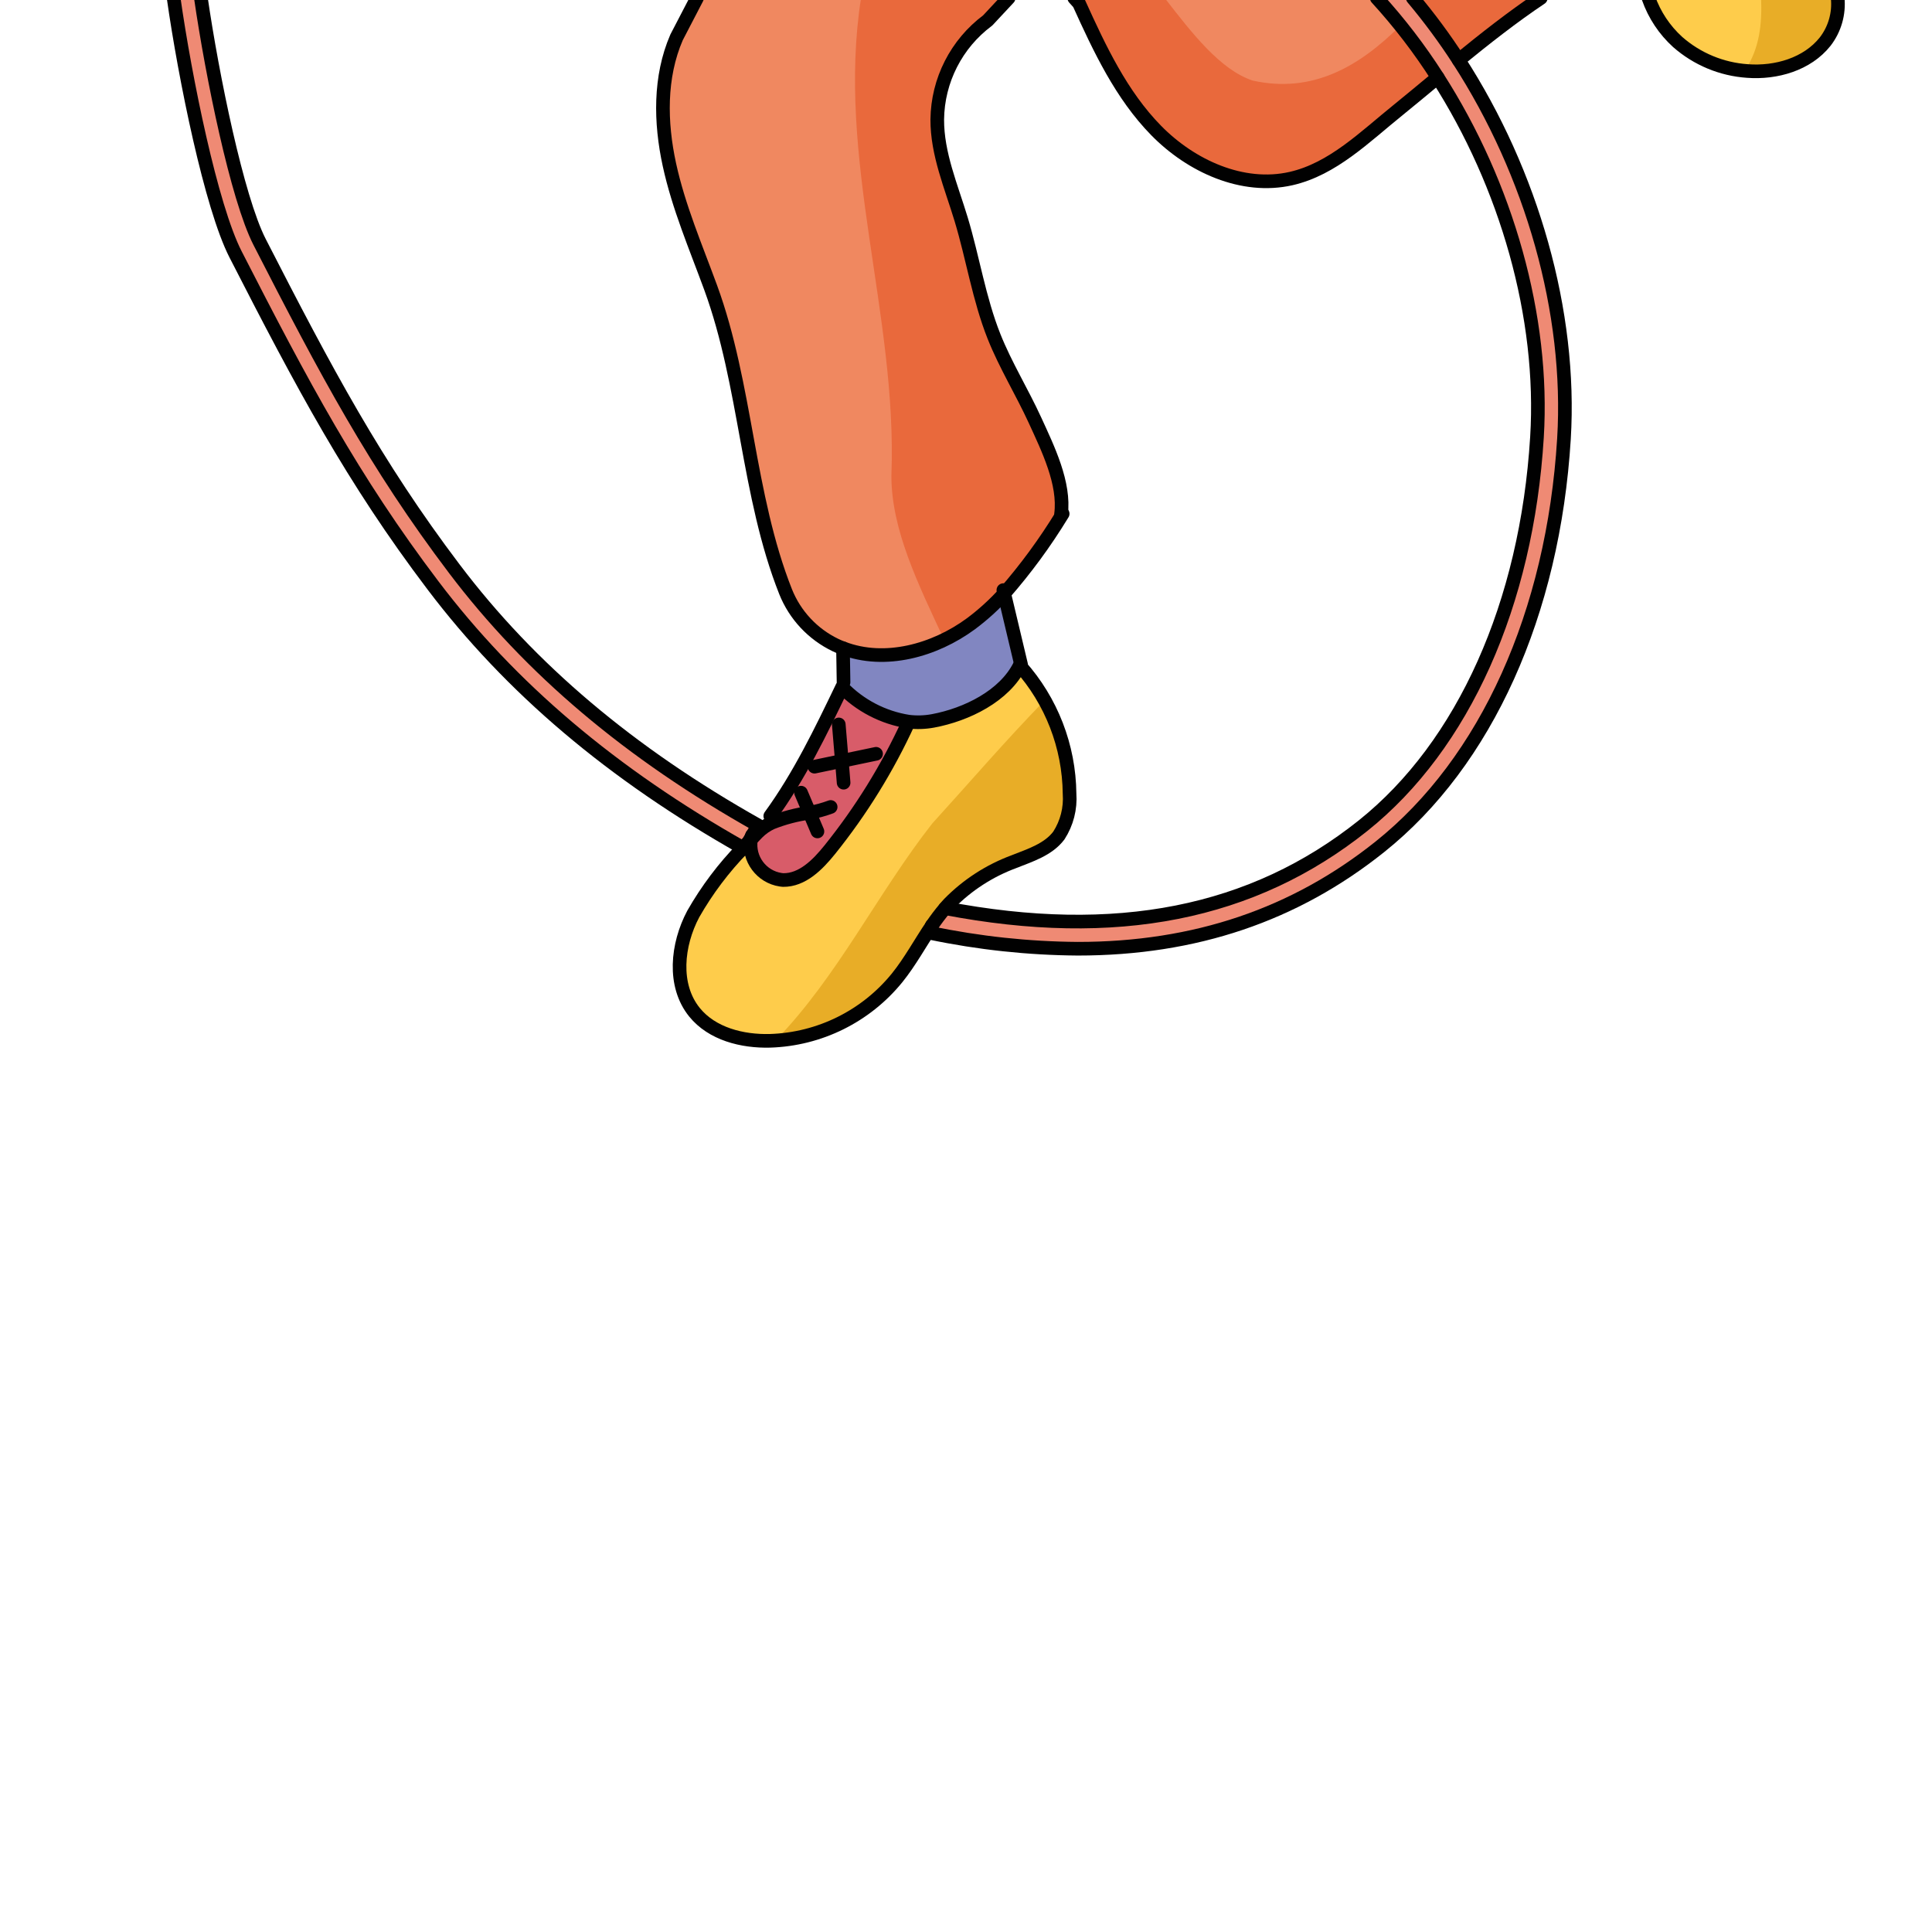 <?xml version="1.0" encoding="utf-8"?>
<!-- Generator: Adobe Illustrator 24.1.2, SVG Export Plug-In . SVG Version: 6.00 Build 0)  -->
<svg version="1.1" id="Layer_1" xmlns="http://www.w3.org/2000/svg" xmlns:xlink="http://www.w3.org/1999/xlink" x="0px" y="0px"
	 viewBox="0 0 283.465 283.465" style="enable-background:new 0 0 283.465 283.465;" xml:space="preserve">
<style type="text/css">
	.st0{fill:#D85C69;}
	.st1{fill:#EF8A74;}
	.st2{fill:#8186C1;}
	.st3{fill:#FECC4B;}
	.st4{fill:#F08860;}
	.st5{fill:#E8AD27;}
	.st6{fill:#E9693C;}
	.st7{fill:none;stroke:#010101;stroke-width:2;stroke-linecap:round;stroke-linejoin:round;}
</style>
<g>
	<g>
		<path class="st0" d="M113.226,120.709l-0.21-0.98c4.24-5.82,7.41-12.4,10.54-18.91c2.608,2.698,6.023,4.474,9.73,5.06l-0.02,0.16
			c-3.058,6.661-6.927,12.918-11.52,18.63c-1.77,2.2-4.03,4.49-6.85,4.45c-2.862-0.234-4.993-2.743-4.76-5.606
			c0.009-0.115,0.023-0.23,0.04-0.344c0.31-0.33,0.62-0.65,0.93-0.97C111.717,121.579,112.435,121.074,113.226,120.709z"/>
		<path class="st1" d="M110.276,122.749l-0.42,0.75c-0.28,0.3-0.57,0.6-0.84,0.91c-19.2-10.84-34.09-23.45-45.51-38.55
			c-11.77-15.55-19.1-29.31-28.94-48.53c-3.59-7-7.42-25.88-9.09-37.62h4c1.65,11.35,5.31,29.35,8.62,35.81
			c9.75,19.03,17,32.65,28.57,47.94c11.14,14.73,25.71,27.04,44.54,37.63L110.276,122.749z"/>
		<path class="st1" d="M214.016,8.819c10.73,16.58,16.59,36.97,15.45,55.57c-1.57,25.58-11.41,47.39-26.99,59.84
			c-12.52,10.01-27.15,14.97-44.34,14.97c-7.269-0.053-14.515-0.831-21.63-2.32l0.22-1.06v-0.01c0.598-0.889,1.245-1.744,1.94-2.56
			c25.05,4.8,45.13,0.83,61.34-12.12c14.7-11.75,24-32.52,25.5-56.98c1.09-17.64-4.44-36.99-14.57-52.79
			c-2.634-4.134-5.622-8.032-8.93-11.65h5.28C209.717,2.603,211.965,5.645,214.016,8.819z"/>
		<path class="st2" d="M147.336,87.089c0.83,3.48,1.657,6.957,2.48,10.43l-0.17,0.15c-0.01-0.01-0.02-0.03-0.03-0.04
			c-2.22,4.49-7.8,7.22-12.73,8.14c-1.187,0.221-2.401,0.258-3.6,0.11c-3.707-0.586-7.122-2.362-9.73-5.06l0.21-0.71
			c-0.03-1.67-0.05-3.33-0.08-5c6.15,2.35,13.42,0.35,18.77-3.59C144.222,90.203,145.856,88.719,147.336,87.089z"/>
		<path class="st3" d="M269.626-0.291c0.226,2.285-0.428,4.571-1.83,6.39c-2.63,3.32-7.19,4.64-11.41,4.32
			c-3.789-0.256-7.387-1.754-10.24-4.26c-1.939-1.762-3.41-3.978-4.28-6.45H269.626z"/>
		<path class="st3" d="M156.926,116.449c0.157,2.163-0.394,4.318-1.57,6.14c-1.55,2.06-4.2,2.89-6.6,3.84
			c-3.563,1.318-6.793,3.404-9.46,6.11c-0.22,0.23-0.43,0.47-0.63,0.71c-0.695,0.816-1.342,1.671-1.94,2.56v0.01
			c-1.72,2.54-3.18,5.27-5.1,7.65c-4.578,5.639-11.38,9.011-18.64,9.24c-4.09,0.11-8.51-1.01-11.09-4.19
			c-3.2-3.96-2.57-9.92-0.18-14.42c2.012-3.527,4.465-6.783,7.3-9.69c0.08,0.05,0.17,0.09,0.25,0.14l0.59-1.05
			c0.11-0.11,0.21-0.22,0.32-0.33c-0.424,2.84,1.535,5.487,4.376,5.91c0.114,0.017,0.229,0.03,0.344,0.04
			c2.82,0.04,5.08-2.25,6.85-4.45c4.593-5.712,8.462-11.969,11.52-18.63l0.02-0.16c1.199,0.148,2.413,0.111,3.6-0.11
			c4.93-0.92,10.51-3.65,12.73-8.14c0.01,0.01,0.02,0.03,0.03,0.04C154.269,102.84,156.856,109.514,156.926,116.449z"/>
		<path class="st4" d="M207.286-0.291h18.78c-4.05,2.7-8.24,6-12.05,9.11C211.965,5.645,209.717,2.603,207.286-0.291z"/>
		<path class="st4" d="M210.936,11.359c-2.17,1.79-4.13,3.44-5.76,4.75c-4.91,3.95-9.61,8.69-15.75,10.09
			c-7.13,1.62-14.66-1.83-19.79-7.05s-8.3-12-11.32-18.66l-0.7-0.78h44.39C205.314,3.327,208.302,7.225,210.936,11.359z"/>
		<path class="st4" d="M147.336,87.089c-1.48,1.63-3.114,3.114-4.88,4.43c-5.35,3.94-12.62,5.94-18.77,3.59
			c-0.374-0.134-0.741-0.288-1.1-0.46c-3.334-1.603-5.945-4.396-7.32-7.83c-5.63-14.21-5.74-30.27-11-44.63
			c-2.18-5.95-4.69-11.82-6.05-18.02s-1.47-12.87,1.05-18.69l3-5.77h45.72L144.916,3c-4.597,3.425-7.334,8.798-7.4,14.53
			c-0.02,5.05,2.05,9.83,3.51,14.66c1.72,5.7,2.62,11.65,4.82,17.18c1.69,4.24,4.11,8.14,6.01,12.29s4.41,9.26,3.82,13.79l0.14,0.09
			C153.322,79.623,150.485,83.487,147.336,87.089z"/>
	</g>
	<g>
		<path class="st0" d="M113.226,120.709l-0.21-0.98c4.24-5.82,7.41-12.4,10.54-18.91c2.608,2.698,6.023,4.474,9.73,5.06l-0.02,0.16
			c-3.058,6.661-6.927,12.918-11.52,18.63c-1.77,2.2-4.03,4.49-6.85,4.45c-2.862-0.234-4.993-2.743-4.76-5.606
			c0.009-0.115,0.023-0.23,0.04-0.344c0.31-0.33,0.62-0.65,0.93-0.97C111.717,121.579,112.435,121.074,113.226,120.709z"/>
		<path class="st1" d="M110.276,122.749l-0.42,0.75c-0.28,0.3-0.57,0.6-0.84,0.91c-19.2-10.84-34.09-23.45-45.51-38.55
			c-11.77-15.55-19.1-29.31-28.94-48.53c-3.59-7-7.42-25.88-9.09-37.62h4c1.65,11.35,5.31,29.35,8.62,35.81
			c9.75,19.03,17,32.65,28.57,47.94c11.14,14.73,25.71,27.04,44.54,37.63L110.276,122.749z"/>
		<path class="st1" d="M214.016,8.819c10.73,16.58,16.59,36.97,15.45,55.57c-1.57,25.58-11.41,47.39-26.99,59.84
			c-12.52,10.01-27.15,14.97-44.34,14.97c-7.269-0.053-14.515-0.831-21.63-2.32l0.22-1.06v-0.01c0.598-0.889,1.245-1.744,1.94-2.56
			c25.05,4.8,45.13,0.83,61.34-12.12c14.7-11.75,24-32.52,25.5-56.98c1.09-17.64-4.44-36.99-14.57-52.79
			c-2.634-4.134-5.622-8.032-8.93-11.65h5.28C209.717,2.603,211.965,5.645,214.016,8.819z"/>
		<path class="st2" d="M147.336,87.089c0.83,3.48,1.657,6.957,2.48,10.43l-0.17,0.15c-0.01-0.01-0.02-0.03-0.03-0.04
			c-2.22,4.49-7.8,7.22-12.73,8.14c-1.187,0.221-2.401,0.258-3.6,0.11c-3.707-0.586-7.122-2.362-9.73-5.06l0.21-0.71
			c-0.03-1.67-0.05-3.33-0.08-5c6.15,2.35,13.42,0.35,18.77-3.59C144.222,90.203,145.856,88.719,147.336,87.089z"/>
		<path class="st3" d="M258.393-0.291h-16.527c0.869,2.472,2.34,4.688,4.279,6.45c2.753,2.417,6.205,3.894,9.855,4.216
			C258.219,7.061,258.529,3.416,258.393-0.291z"/>
		<path class="st5" d="M269.625-0.291h-11.232c0.136,3.707-0.174,7.352-2.395,10.666c0.129,0.012,0.258,0.034,0.388,0.044
			c4.219,0.32,8.779-1,11.409-4.32C269.198,4.281,269.853,1.994,269.625-0.291z"/>
		<path class="st3" d="M153.28,102.761c-1.017-1.828-2.236-3.536-3.635-5.092c-0.009-0.01-0.02-0.03-0.029-0.04
			c-2.221,4.49-7.8,7.22-12.73,8.14c-1.187,0.221-2.401,0.258-3.6,0.11l-0.02,0.16c-3.058,6.661-6.928,12.918-11.52,18.63
			c-1.77,2.2-4.03,4.49-6.851,4.45c-2.862-0.234-4.993-2.744-4.759-5.607c0.009-0.115,0.023-0.229,0.04-0.343
			c-0.11,0.11-0.21,0.22-0.321,0.33l-0.589,1.05c-0.081-0.05-0.17-0.09-0.25-0.14c-2.835,2.907-5.288,6.163-7.3,9.69
			c-2.39,4.5-3.02,10.46,0.179,14.42c2.581,3.18,7,4.3,11.091,4.19c0.266-0.007,0.533-0.027,0.8-0.043
			c9.13-9.407,15.012-21.68,23-31.847C142.363,114.684,147.63,108.549,153.28,102.761z"/>
		<path class="st5" d="M136.786,120.819c-7.989,10.167-13.871,22.44-23,31.847c6.969-0.445,13.436-3.78,17.84-9.2
			c1.92-2.38,3.38-5.11,5.1-7.65v-0.01c0.598-0.889,1.245-1.744,1.939-2.56c0.2-0.24,0.411-0.48,0.63-0.71
			c2.667-2.706,5.897-4.792,9.46-6.11c2.4-0.95,5.051-1.78,6.6-3.84c1.176-1.822,1.728-3.977,1.571-6.14
			c-0.048-4.796-1.302-9.503-3.646-13.688C147.63,108.549,142.363,114.684,136.786,120.819z"/>
		<path class="st6" d="M207.286-0.291c0.314,0.372,0.616,0.755,0.923,1.134c0.333-0.374,0.662-0.752,0.985-1.134H207.286z"/>
		<path class="st6" d="M226.066-0.291h-16.872c-0.326,0.382-0.654,0.76-0.985,1.134c2.077,2.553,4.016,5.215,5.807,7.976
			C217.826,5.709,222.016,2.409,226.066-0.291z"/>
		<path class="st4" d="M183.786,11.819c8.782,1.952,15.657-2.054,21.676-8.056c-1.117-1.389-2.259-2.751-3.457-4.054h-31.123
			C174.887,4.859,179.02,10.231,183.786,11.819z"/>
		<path class="st6" d="M183.786,11.819c-4.766-1.588-8.9-6.96-12.9-12.11h-13.27l0.7,0.78c3.019,6.66,6.2,13.44,11.32,18.66
			s12.659,8.67,19.79,7.05c6.14-1.4,10.84-6.14,15.75-10.09c1.63-1.31,3.59-2.96,5.759-4.75c-1.686-2.63-3.513-5.167-5.473-7.6
			C199.443,9.765,192.568,13.771,183.786,11.819z"/>
		<path class="st4" d="M126.334-0.291h-24.068l-3,5.77c-2.52,5.82-2.4,12.49-1.05,18.69s3.869,12.07,6.05,18.02
			c5.26,14.36,5.37,30.42,11,44.63c1.375,3.433,3.986,6.227,7.319,7.83c0.359,0.172,0.726,0.325,1.1,0.46
			c4.747,1.814,10.158,1.03,14.841-1.231c-3.818-8.211-7.74-16.136-7.74-24.059C131.7,46.123,122.647,23.257,126.334-0.291z"/>
		<path class="st6" d="M155.676,75.449c0.59-4.53-1.921-9.64-3.821-13.79s-4.319-8.05-6.009-12.29c-2.2-5.53-3.1-11.48-4.82-17.18
			c-1.46-4.83-3.53-9.61-3.51-14.66c0.067-5.732,2.803-11.105,7.4-14.53l3.071-3.29h-21.653c-3.687,23.548,5.363,46.414,4.452,70.11
			c0,7.923,3.922,15.848,7.74,24.059c1.38-0.664,2.695-1.453,3.93-2.359c1.765-1.316,3.399-2.799,4.879-4.43
			c3.15-3.602,5.987-7.466,8.481-11.55L155.676,75.449z"/>
	</g>
	<g>
		<path class="st7" d="M136.726,135.819c-1.72,2.54-3.18,5.27-5.1,7.65c-4.578,5.639-11.38,9.011-18.64,9.24
			c-4.09,0.11-8.51-1.01-11.09-4.19c-3.2-3.96-2.57-9.92-0.18-14.42c2.012-3.527,4.465-6.783,7.3-9.69
			c0.27-0.31,0.56-0.61,0.84-0.91c0.11-0.11,0.21-0.22,0.32-0.33c0.31-0.33,0.62-0.65,0.93-0.97c0.611-0.62,1.329-1.125,2.12-1.49
			c1.785-0.707,3.648-1.198,5.55-1.46c1.056-0.193,2.093-0.477,3.1-0.85"/>
		<path class="st7" d="M113.016,119.729c4.24-5.82,7.41-12.4,10.54-18.91c2.608,2.698,6.023,4.474,9.73,5.06
			c1.199,0.148,2.413,0.111,3.6-0.11c4.93-0.92,10.51-3.65,12.73-8.14c0.01,0.01,0.02,0.03,0.03,0.04
			c4.623,5.171,7.21,11.845,7.28,18.78c0.157,2.163-0.394,4.318-1.57,6.14c-1.55,2.06-4.2,2.89-6.6,3.84
			c-3.563,1.318-6.793,3.404-9.46,6.11c-0.22,0.23-0.43,0.47-0.63,0.71c-0.695,0.816-1.342,1.671-1.94,2.56"/>
		<path class="st7" d="M117.526,116.3c0.41,0.98,0.83,1.96,1.25,2.95c0.38,0.91,0.77,1.83,1.16,2.74"/>
		<path class="st7" d="M119.506,112.489l4.01-0.84l5.02-1.05"/>
		<path class="st7" d="M123.066,106.289c0.14,1.79,0.29,3.57,0.45,5.36c0.08,1.06,0.17,2.13,0.26,3.19"/>
		<path class="st7" d="M110.336,122.559c-0.02,0.06-0.04,0.13-0.06,0.19c-0.043,0.138-0.076,0.278-0.1,0.42
			c-0.424,2.84,1.535,5.487,4.376,5.91c0.114,0.017,0.229,0.03,0.344,0.04c2.82,0.04,5.08-2.25,6.85-4.45
			c4.593-5.712,8.462-11.969,11.52-18.63"/>
		<path class="st7" d="M123.766,100.109c-0.03-1.67-0.05-3.33-0.08-5"/>
		<path class="st7" d="M149.816,97.519c-0.82-3.48-1.647-6.957-2.48-10.43l-0.12-0.51"/>
		<path class="st7" d="M102.266-0.291l-3,5.77c-2.52,5.82-2.4,12.49-1.05,18.69s3.87,12.07,6.05,18.02
			c5.26,14.36,5.37,30.42,11,44.63c1.375,3.434,3.986,6.227,7.32,7.83c0.359,0.172,0.726,0.326,1.1,0.46
			c6.15,2.35,13.42,0.35,18.77-3.59c1.766-1.316,3.4-2.8,4.88-4.43c3.149-3.602,5.986-7.466,8.48-11.55
			c0.03-0.05,0.07-0.11,0.1-0.16"/>
		<path class="st7" d="M147.986-0.291L144.916,3c-4.597,3.425-7.334,8.798-7.4,14.53c-0.02,5.05,2.05,9.83,3.51,14.66
			c1.72,5.7,2.62,11.65,4.82,17.18c1.69,4.24,4.11,8.14,6.01,12.29s4.41,9.26,3.82,13.79"/>
		<path class="st7" d="M157.616-0.291l0.7,0.78c3.02,6.66,6.2,13.44,11.32,18.66s12.66,8.67,19.79,7.05
			c6.14-1.4,10.84-6.14,15.75-10.09c1.63-1.31,3.59-2.96,5.76-4.75"/>
		<path class="st7" d="M226.066-0.291c-4.05,2.7-8.24,6-12.05,9.11"/>
		<path class="st7" d="M269.626-0.291c0.226,2.285-0.428,4.571-1.83,6.39c-2.63,3.32-7.19,4.64-11.41,4.32
			c-3.789-0.256-7.387-1.754-10.24-4.26c-1.939-1.762-3.41-3.978-4.28-6.45"/>
		<path class="st7" d="M29.476-0.291c1.65,11.35,5.31,29.35,8.62,35.81c9.75,19.03,17,32.65,28.57,47.94
			c11.14,14.73,25.71,27.04,44.54,37.63l-0.93,1.66l-0.42,0.75l-0.59,1.05c-0.08-0.05-0.17-0.09-0.25-0.14
			c-19.2-10.84-34.09-23.45-45.51-38.55c-11.77-15.55-19.1-29.31-28.94-48.53c-3.59-7-7.42-25.88-9.09-37.62"/>
		<path class="st7" d="M202.006-0.291c3.308,3.618,6.296,7.516,8.93,11.65c10.13,15.8,15.66,35.15,14.57,52.79
			c-1.5,24.46-10.8,45.23-25.5,56.98c-16.21,12.95-36.29,16.92-61.34,12.12"/>
		<path class="st7" d="M136.726,135.809v0.01l-0.22,1.06c7.115,1.489,14.361,2.267,21.63,2.32c17.19,0,31.82-4.96,44.34-14.97
			c15.58-12.45,25.42-34.26,26.99-59.84c1.14-18.6-4.72-38.99-15.45-55.57c-2.051-3.174-4.299-6.216-6.73-9.11"/>
	</g>
</g>
</svg>
